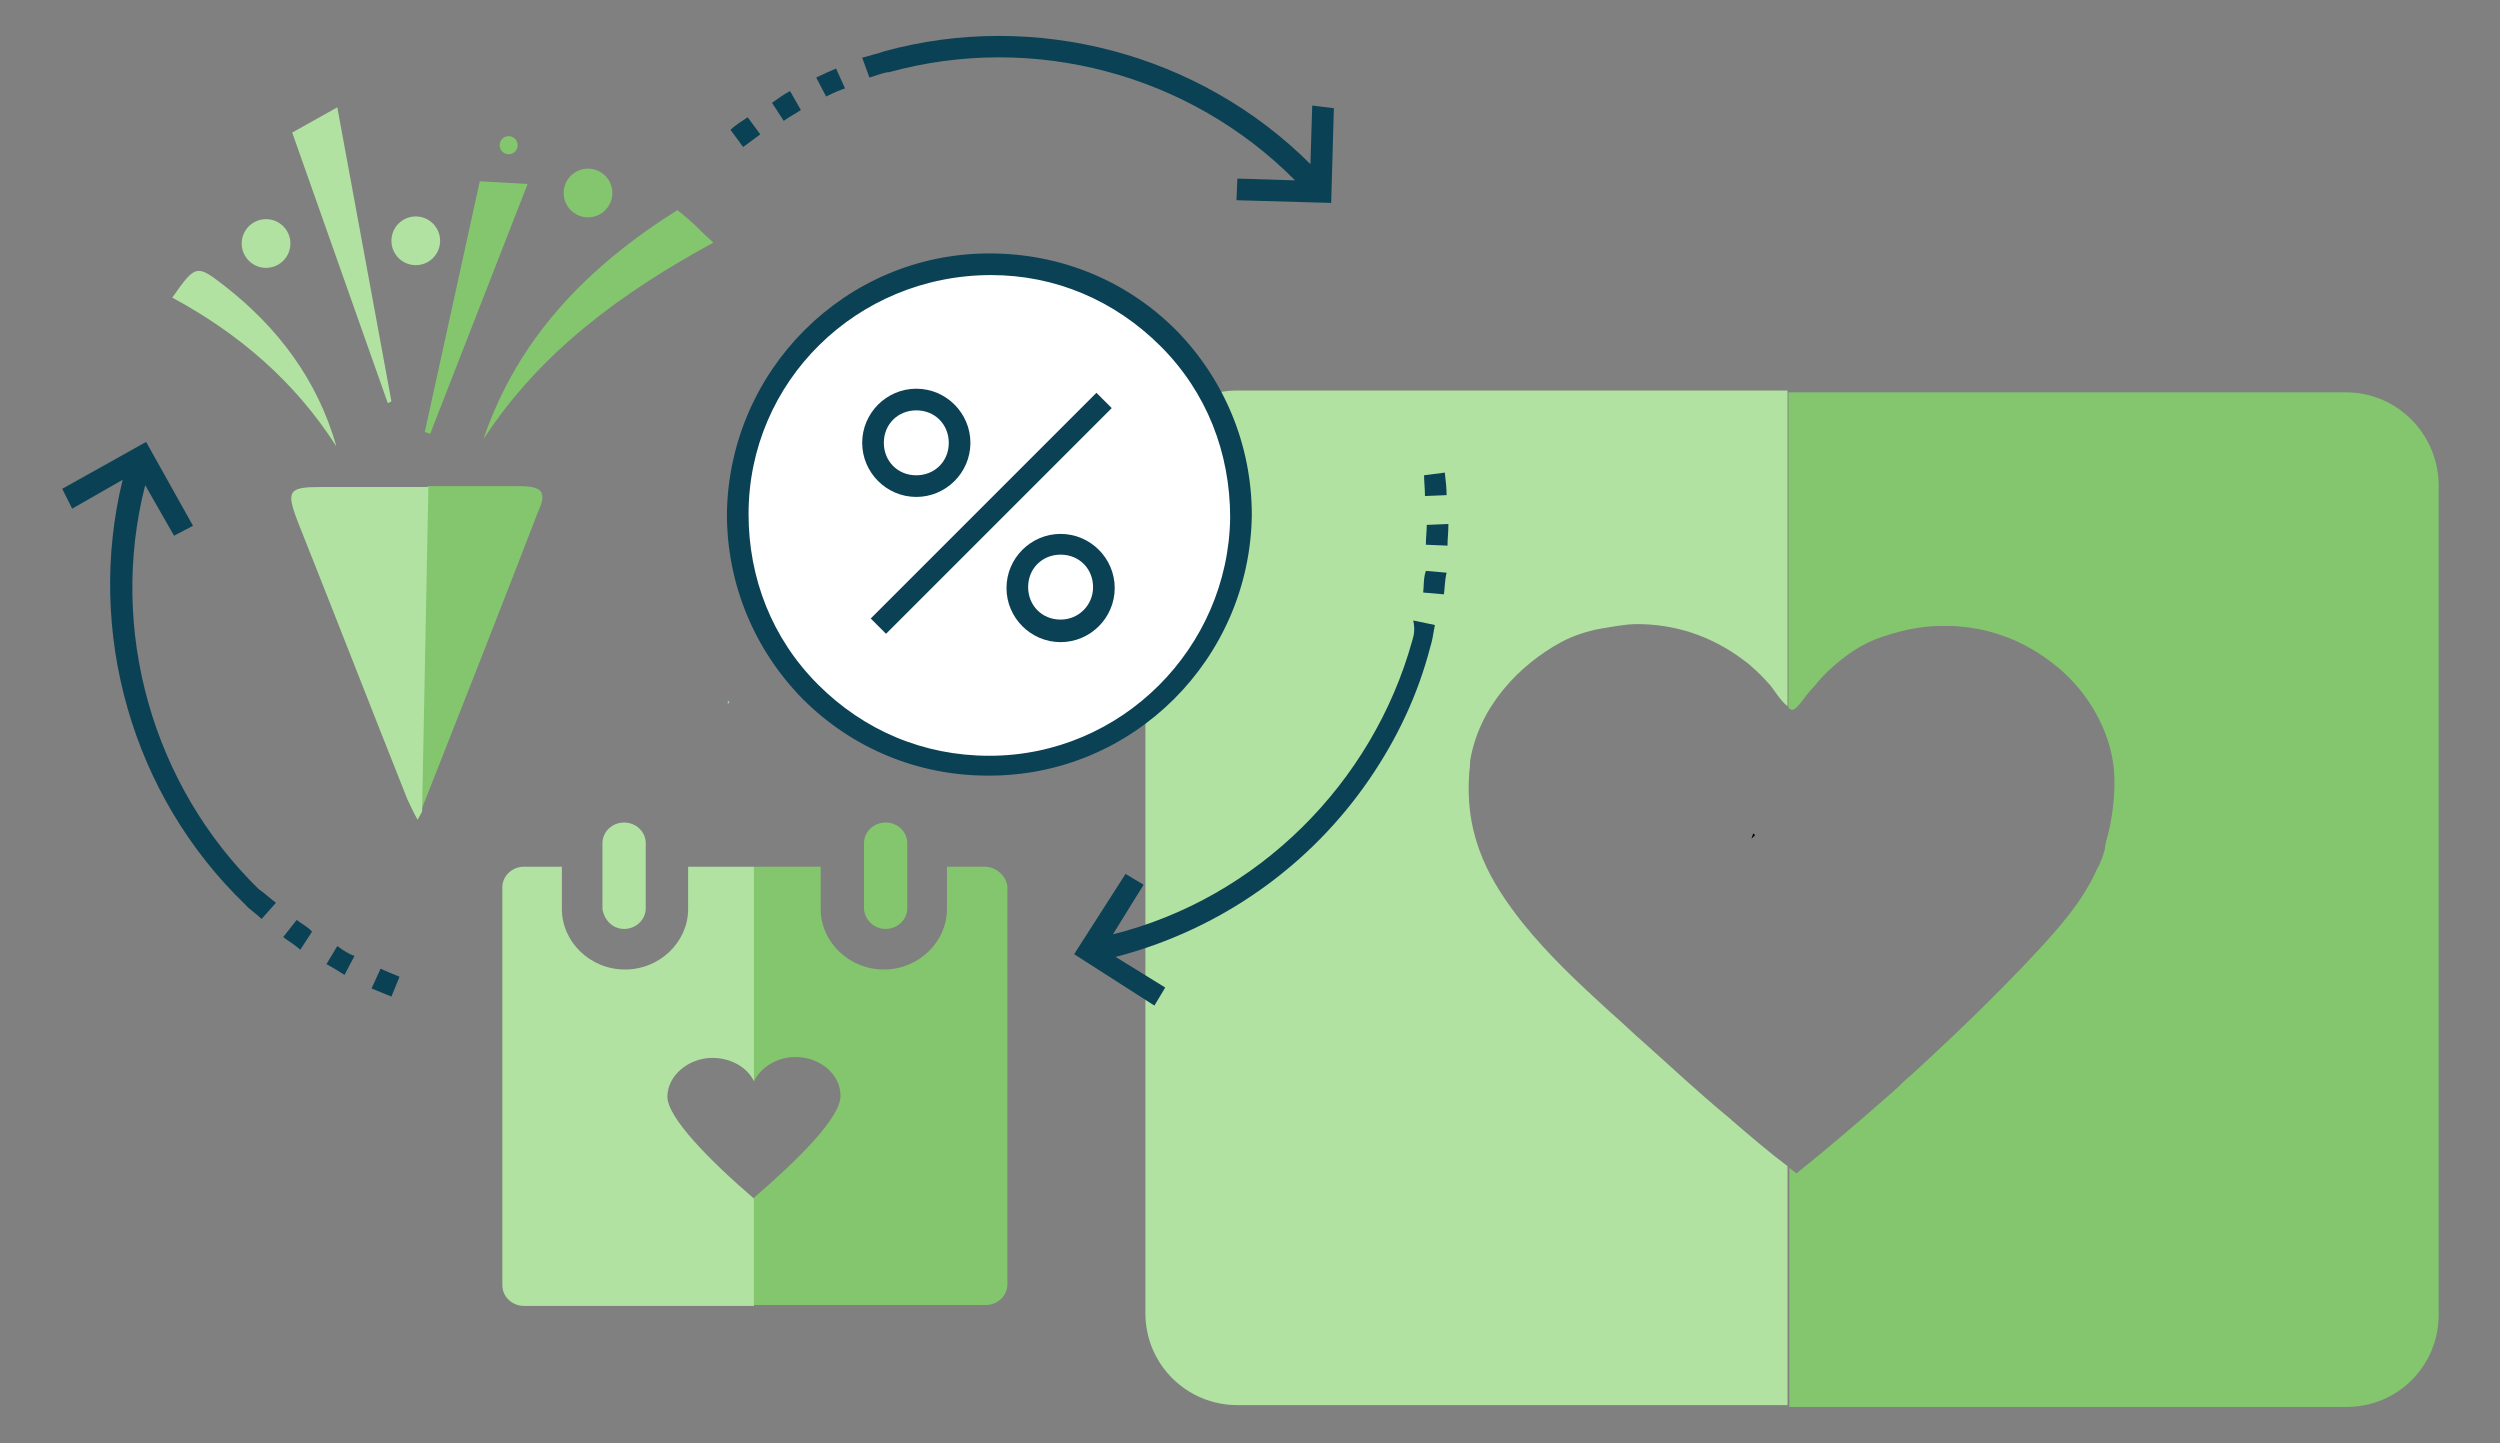 <?xml version="1.0" encoding="utf-8"?>
<!-- Generator: Adobe Illustrator 19.0.1, SVG Export Plug-In . SVG Version: 6.00 Build 0)  -->
<svg version="1.1" id="Layer_1" xmlns="http://www.w3.org/2000/svg" xmlns:xlink="http://www.w3.org/1999/xlink" x="0px" y="0px"
	 viewBox="0 0 277.2 160" enable-background="new 0 0 277.2 160" xml:space="preserve">
<rect x="0" y="0" width="277.2" height="160" fill="#808080" stroke="none"/>
<path fill="#B1E2A1" d="M74,121.6c0-2.3,2.3-4.3,5-4.3c2.1,0,3.9,1.1,4.6,2.6V96.1h-7.3v4.7c0,3.6-3.1,6.7-7,6.7c-3.9,0-7-3.1-7-6.7
	v-4.7h-4.2c-1.3,0-2.4,1-2.4,2.3v44.1c0,1.3,1.1,2.3,2.4,2.3h25.5v-11.9C78.6,128.6,74,123.9,74,121.6z"/>
<path fill="#83C66E" d="M98.2,103c1.3,0,2.4-1,2.4-2.3v-7.2c0-1.3-1.1-2.3-2.4-2.3c-1.3,0-2.4,1-2.4,2.3v7.3
	C95.9,102,96.9,103,98.2,103z"/>
<path fill="#83C66E" d="M109.2,96.1h-4.2v4.7c0,3.6-3.1,6.7-7,6.7c-3.8,0-7-3-7-6.7v-4.7h-7.4v23.7c0,0,0,0,0,0.1
	c0.7-1.5,2.5-2.7,4.6-2.7c2.7,0,5,1.9,5,4.3s-4.6,7-9.6,11.3c0,0,0,0,0,0v11.9h25.7c1.3,0,2.4-1,2.4-2.3V98.3
	C111.6,97.2,110.5,96.1,109.2,96.1z"/>
<path fill="none" d="M199.1,130.1c3.5-2.8,7-5.7,10.4-8.8l0,0c0.3-0.2,0.5-0.5,0.8-0.7c0.5-0.4,1-0.8,1.4-1.3l0,0
	c4.8-4.3,9.4-8.7,13.7-13.4c2.7-2.9,5.4-6,7-9.5l0,0c0-0.1,0.1-0.1,0.1-0.2c0.1-0.3,0.3-0.6,0.4-0.9c0-0.1,0-0.1,0.1-0.2
	c0.1-0.3,0.2-0.7,0.3-1c0-0.1,0-0.1,0-0.2c0-0.2,0.1-0.3,0.1-0.5l0,0c0.7-2.4,1.1-5.3,0.9-8c-0.4-4.4-3.1-8.7-6.1-11.3
	c-1.8-1.5-4-2.8-6.5-3.7c-1.7-0.6-3.5-0.9-5.4-1l0,0c-0.2,0-0.5,0-0.7,0c0,0,0,0-0.1,0c-0.1,0-0.2,0-0.3,0c0,0,0,0,0,0
	c-2.5,0-5,0.6-7.4,1.5c-2.2,0.8-4.1,2.3-5.7,4c-0.5,0.5-1,1-1.4,1.6c-0.6,0.7-1.4,2.2-2.1,2.2c-0.1,0-0.3-0.1-0.4-0.2v51
	C198.6,129.7,198.8,129.9,199.1,130.1z"/>
<path fill="#83C66E" d="M260.1,43.5h-61.8v35c0.2,0.1,0.3,0.2,0.4,0.2c0.6,0,1.4-1.5,2.1-2.2c0.5-0.5,0.9-1.1,1.4-1.6
	c1.6-1.6,3.5-3.1,5.7-4c2.4-0.9,4.9-1.5,7.4-1.5c0,0,0,0,0,0c0.1,0,0.2,0,0.3,0c0,0,0,0,0.1,0c0.2,0,0.5,0,0.7,0l0,0
	c1.9,0.1,3.7,0.4,5.4,1c2.5,0.8,4.7,2.2,6.5,3.7c3.1,2.6,5.7,6.8,6.1,11.3c0.2,2.7-0.2,5.6-0.9,8l0,0c0,0.2-0.1,0.3-0.1,0.5
	c0,0.1,0,0.1,0,0.2c-0.1,0.4-0.2,0.7-0.3,1c0,0.1,0,0.1-0.1,0.2c-0.1,0.3-0.2,0.6-0.4,0.9c0,0.1-0.1,0.1-0.1,0.2l0,0
	c-1.6,3.6-4.3,6.6-7,9.5c-4.3,4.6-9,9.1-13.7,13.4l0,0c-0.5,0.4-1,0.9-1.4,1.3c-0.3,0.2-0.5,0.5-0.8,0.7l0,0c-3.4,3-6.9,6-10.4,8.8
	c-0.3-0.2-0.5-0.4-0.8-0.6V156h61.8c5.7,0,10.2-4.6,10.2-10.2V53.7C270.3,48,265.7,43.5,260.1,43.5z"/>
<polygon points="194.2,93 194.6,92.6 194.4,92.4 "/>
<path fill="#B1E2A1" d="M192,124.2L192,124.2c-0.1-0.1-0.1-0.1-0.2-0.2c-0.2-0.1-0.3-0.3-0.5-0.4v0c-3-2.5-5.9-5.2-8.8-7.8l0,0
	c-1.4-1.2-2.7-2.5-4.1-3.7c-3.6-3.3-6.7-6.2-9.6-9.8c-3.3-4.2-6.4-9.1-5.9-16.4c0-0.4,0.1-0.8,0.1-1.2l0,0c0-0.1,0-0.1,0-0.2
	c0,0,0-0.1,0-0.1l0,0c1-6.1,5.5-10.7,10.1-13.2c1.3-0.7,2.8-1.2,4.4-1.5v0c1.3-0.2,2.7-0.5,4-0.5c2,0,4,0.3,5.9,0.9
	c2.2,0.7,4.2,1.8,5.8,3c0.4,0.3,0.7,0.5,1,0.8c0.7,0.6,1.3,1.2,2.1,2.1c0.4,0.5,1.2,1.8,1.9,2.3v-35h-61c-5.7,0-10.2,4.6-10.2,10.2
	v92.1c0,5.7,4.6,10.2,10.2,10.2h61v-26.5C196.2,127.8,194.1,126,192,124.2z"/>
<polygon fill="#A1C3D3" points="80.7,78.1 80.9,77.8 80.7,77.7 "/>
<path fill="#FFFFFF" d="M109.9,29c-15.4,0-27.8,12.5-28,27.8c0,7.5,2.9,14.5,8.1,19.8c5.3,5.3,12.3,8.2,19.8,8.2h0.2
	c15.4,0,27.8-12.5,28-27.8c0-7.5-2.9-14.5-8.1-19.8C124.5,31.9,117.5,29,109.9,29z"/>
<rect x="92.2" y="55.8" transform="matrix(-0.707 0.707 -0.707 -0.707 227.905 19.513)" fill="#0A4155" width="35.4" height="2.4"/>
<path fill="#0A4155" d="M117.6,59.2c-3.3,0-6,2.7-6,6c0,3.3,2.7,6,6,6s6-2.7,6-6C123.6,61.9,120.9,59.2,117.6,59.2z M117.6,68.7
	c-2.1,0-3.6-1.6-3.6-3.6c0-2.1,1.6-3.6,3.6-3.6c2.1,0,3.6,1.6,3.6,3.6C121.2,67.1,119.6,68.7,117.6,68.7z"/>
<path fill="#0A4155" d="M101.6,55.1c3.3,0,6-2.7,6-6s-2.7-6-6-6c-3.3,0-6,2.7-6,6S98.3,55.1,101.6,55.1z M101.6,45.5
	c2.1,0,3.6,1.6,3.6,3.6c0,2.1-1.6,3.6-3.6,3.6c-2.1,0-3.6-1.6-3.6-3.6C98,47,99.6,45.5,101.6,45.5z"/>
<path fill="#0A4155" d="M109.7,28.1c-16,0-28.9,13-29.1,28.9c0,7.7,3,15,8.4,20.5c5.5,5.5,12.8,8.5,20.5,8.5h0.2
	c16,0,28.9-13,29.1-28.9c0-7.7-3-15-8.4-20.5C124.9,31.1,117.6,28.1,109.7,28.1z M109.7,83.8V85V83.8c-7.3,0-13.9-2.8-19-7.9
	S83,64.1,83,57c0-14.7,12-26.5,26.9-26.5c7.1,0,13.7,2.8,18.8,7.9c5.1,5.1,7.7,11.8,7.7,19C136.2,71.8,124.4,83.8,109.7,83.8z"/>
<g>
	<path fill="#0A4155" d="M37.4,104.9l-1.2,2c0.7,0.4,1.4,0.8,2,1.2l1.1-2.1C38.7,105.8,38.1,105.4,37.4,104.9z"/>
	<path fill="#0A4155" d="M28.7,98.6L28.7,98.6C16.9,87.1,12,69.8,16.1,53.8l3.2,5.6l2.1-1.1l-5.2-9.3l-9.3,5.2L8,56.4l5.6-3.2
		C9.5,70,14.6,88.2,27.2,100.3l0.8-1l-0.8,1c0.4,0.5,1.1,0.9,1.8,1.6l1.6-1.8C29.8,99.5,29.3,99,28.7,98.6z"/>
	<path fill="#0A4155" d="M34.3,103c-0.5-0.4-0.9-0.6-1.4-1l-1.5,1.9c0.5,0.4,0.9,0.6,1.4,1l0.5,0.4l1.3-2L34.3,103z"/>
	<path fill="#0A4155" d="M41.2,109.6c0.7,0.3,1.5,0.6,2.2,0.9l0.9-2.2c-0.7-0.3-1.5-0.6-2.1-0.9L41.2,109.6z"/>
</g>
<g>
	<path fill="#0A4155" d="M92.7,7.6c-0.7,0.3-1.4,0.6-2.2,1l1.1,2.1c0.8-0.4,1.5-0.7,2.1-0.9L92.7,7.6z"/>
	<path fill="#0A4155" d="M82.9,13c-0.7,0.5-1.3,0.8-1.9,1.4l1.4,1.9c0.7-0.5,1.2-0.9,1.9-1.4L82.9,13z"/>
	<path fill="#0A4155" d="M87.6,10.1c-0.6,0.3-1.3,0.8-2,1.3l1.3,2c0.7-0.5,1.3-0.8,1.9-1.2L87.6,10.1z"/>
</g>
<path fill="#0A4155" d="M145.5,11.7l-0.2,6.5C133,5.9,114.7,1.1,98,5.7l0.3,1.2L98,5.7c-0.5,0.2-1.4,0.4-2.4,0.7l0.8,2.2
	c1-0.3,1.7-0.6,2.2-0.6l0,0c16-4.4,33.3,0.2,45,12l-6.4-0.2l-0.1,2.4l10.5,0.3l0.3-10.5L145.5,11.7z"/>
<path fill="#0A4155" d="M158.1,60.4l2.4,0.1c0-0.8,0.1-1.5,0.1-2.4l-2.4,0.1C158.2,58.9,158.1,59.6,158.1,60.4z"/>
<path fill="#0A4155" d="M158,55l2.4-0.1c0-0.8-0.1-1.6-0.2-2.5l-2.3,0.3C157.9,53.4,158,54.2,158,55z"/>
<path fill="#0A4155" d="M157.8,65.7l2.3,0.2c0.1-0.7,0.1-1.6,0.3-2.4l-2.3-0.2C157.8,64.2,157.9,65,157.8,65.7z"/>
<path fill="#0A4155" d="M156.6,71L156.6,71c-4.4,15.9-17.2,28.6-33.2,32.6l3.4-5.5l-2-1.2l-5.7,8.9l8.9,5.7l1.2-2l-5.5-3.4
	c11.6-3,21.6-10.1,28.2-19.8c3-4.4,5.3-9.2,6.7-14.6l-1.1-0.4l1.1,0.4c0.2-0.6,0.3-1.3,0.5-2.4l-2.4-0.5
	C156.9,69.7,156.8,70.4,156.6,71z"/>
<path fill="#B1E2A1" d="M69.2,103c1.3,0,2.4-1,2.4-2.3v-7.2c0-1.3-1.1-2.3-2.4-2.3c-1.3,0-2.4,1-2.4,2.3v7.3
	C67,102,67.9,103,69.2,103z"/>
<g>
	<path fill="#83C66E" d="M53.6,48.7C59.9,39,69,32.4,79.1,26.9c-0.9-0.8-1.5-1.4-2.1-2c-0.6-0.5-1.2-1.1-1.9-1.6
		C65.1,29.6,57.4,37.5,53.6,48.7z"/>
	<polygon fill="#B1E2A1" points="43.4,44.5 37.4,11.9 32.4,14.7 43,44.7 	"/>
	<polygon fill="#83C66E" points="47.7,48.1 58.5,20.4 53.2,20.1 47.1,47.9 	"/>
	<path fill="#B1E2A1" d="M24.9,31.7c-3.1-2.4-3.2-2.4-5.8,1.3c7.4,4,13.6,9.3,18.2,16.5C35.2,42.1,30.8,36.3,24.9,31.7z"/>
	<circle fill="#B1E2A1" cx="29.5" cy="27" r="2.7"/>
	<circle fill="#B1E2A1" cx="46.1" cy="26.7" r="2.7"/>
	<circle fill="#83C66E" cx="65.2" cy="21.4" r="2.7"/>
	<circle fill="#83C66E" cx="56.4" cy="16.1" r="1"/>
	<path fill="#83C66E" d="M57.4,53.9c-3.3,0-6.6,0-10,0l-0.7,36c0.1-0.1,0.1-0.2,0.1-0.3c4.3-10.9,8.6-21.8,12.8-32.7
		C60.7,54.5,60.2,53.9,57.4,53.9z"/>
	<path fill="#B1E2A1" d="M35.6,54c-3.6,0-3.9,0.4-2.6,3.8c4.1,10.3,8.1,20.6,12.2,30.9c0.3,0.6,0.6,1.3,1.1,2.2
		c0.2-0.4,0.4-0.7,0.5-0.9l0.7-36C43.5,54,39.5,54,35.6,54z"/>
</g>
</svg>
